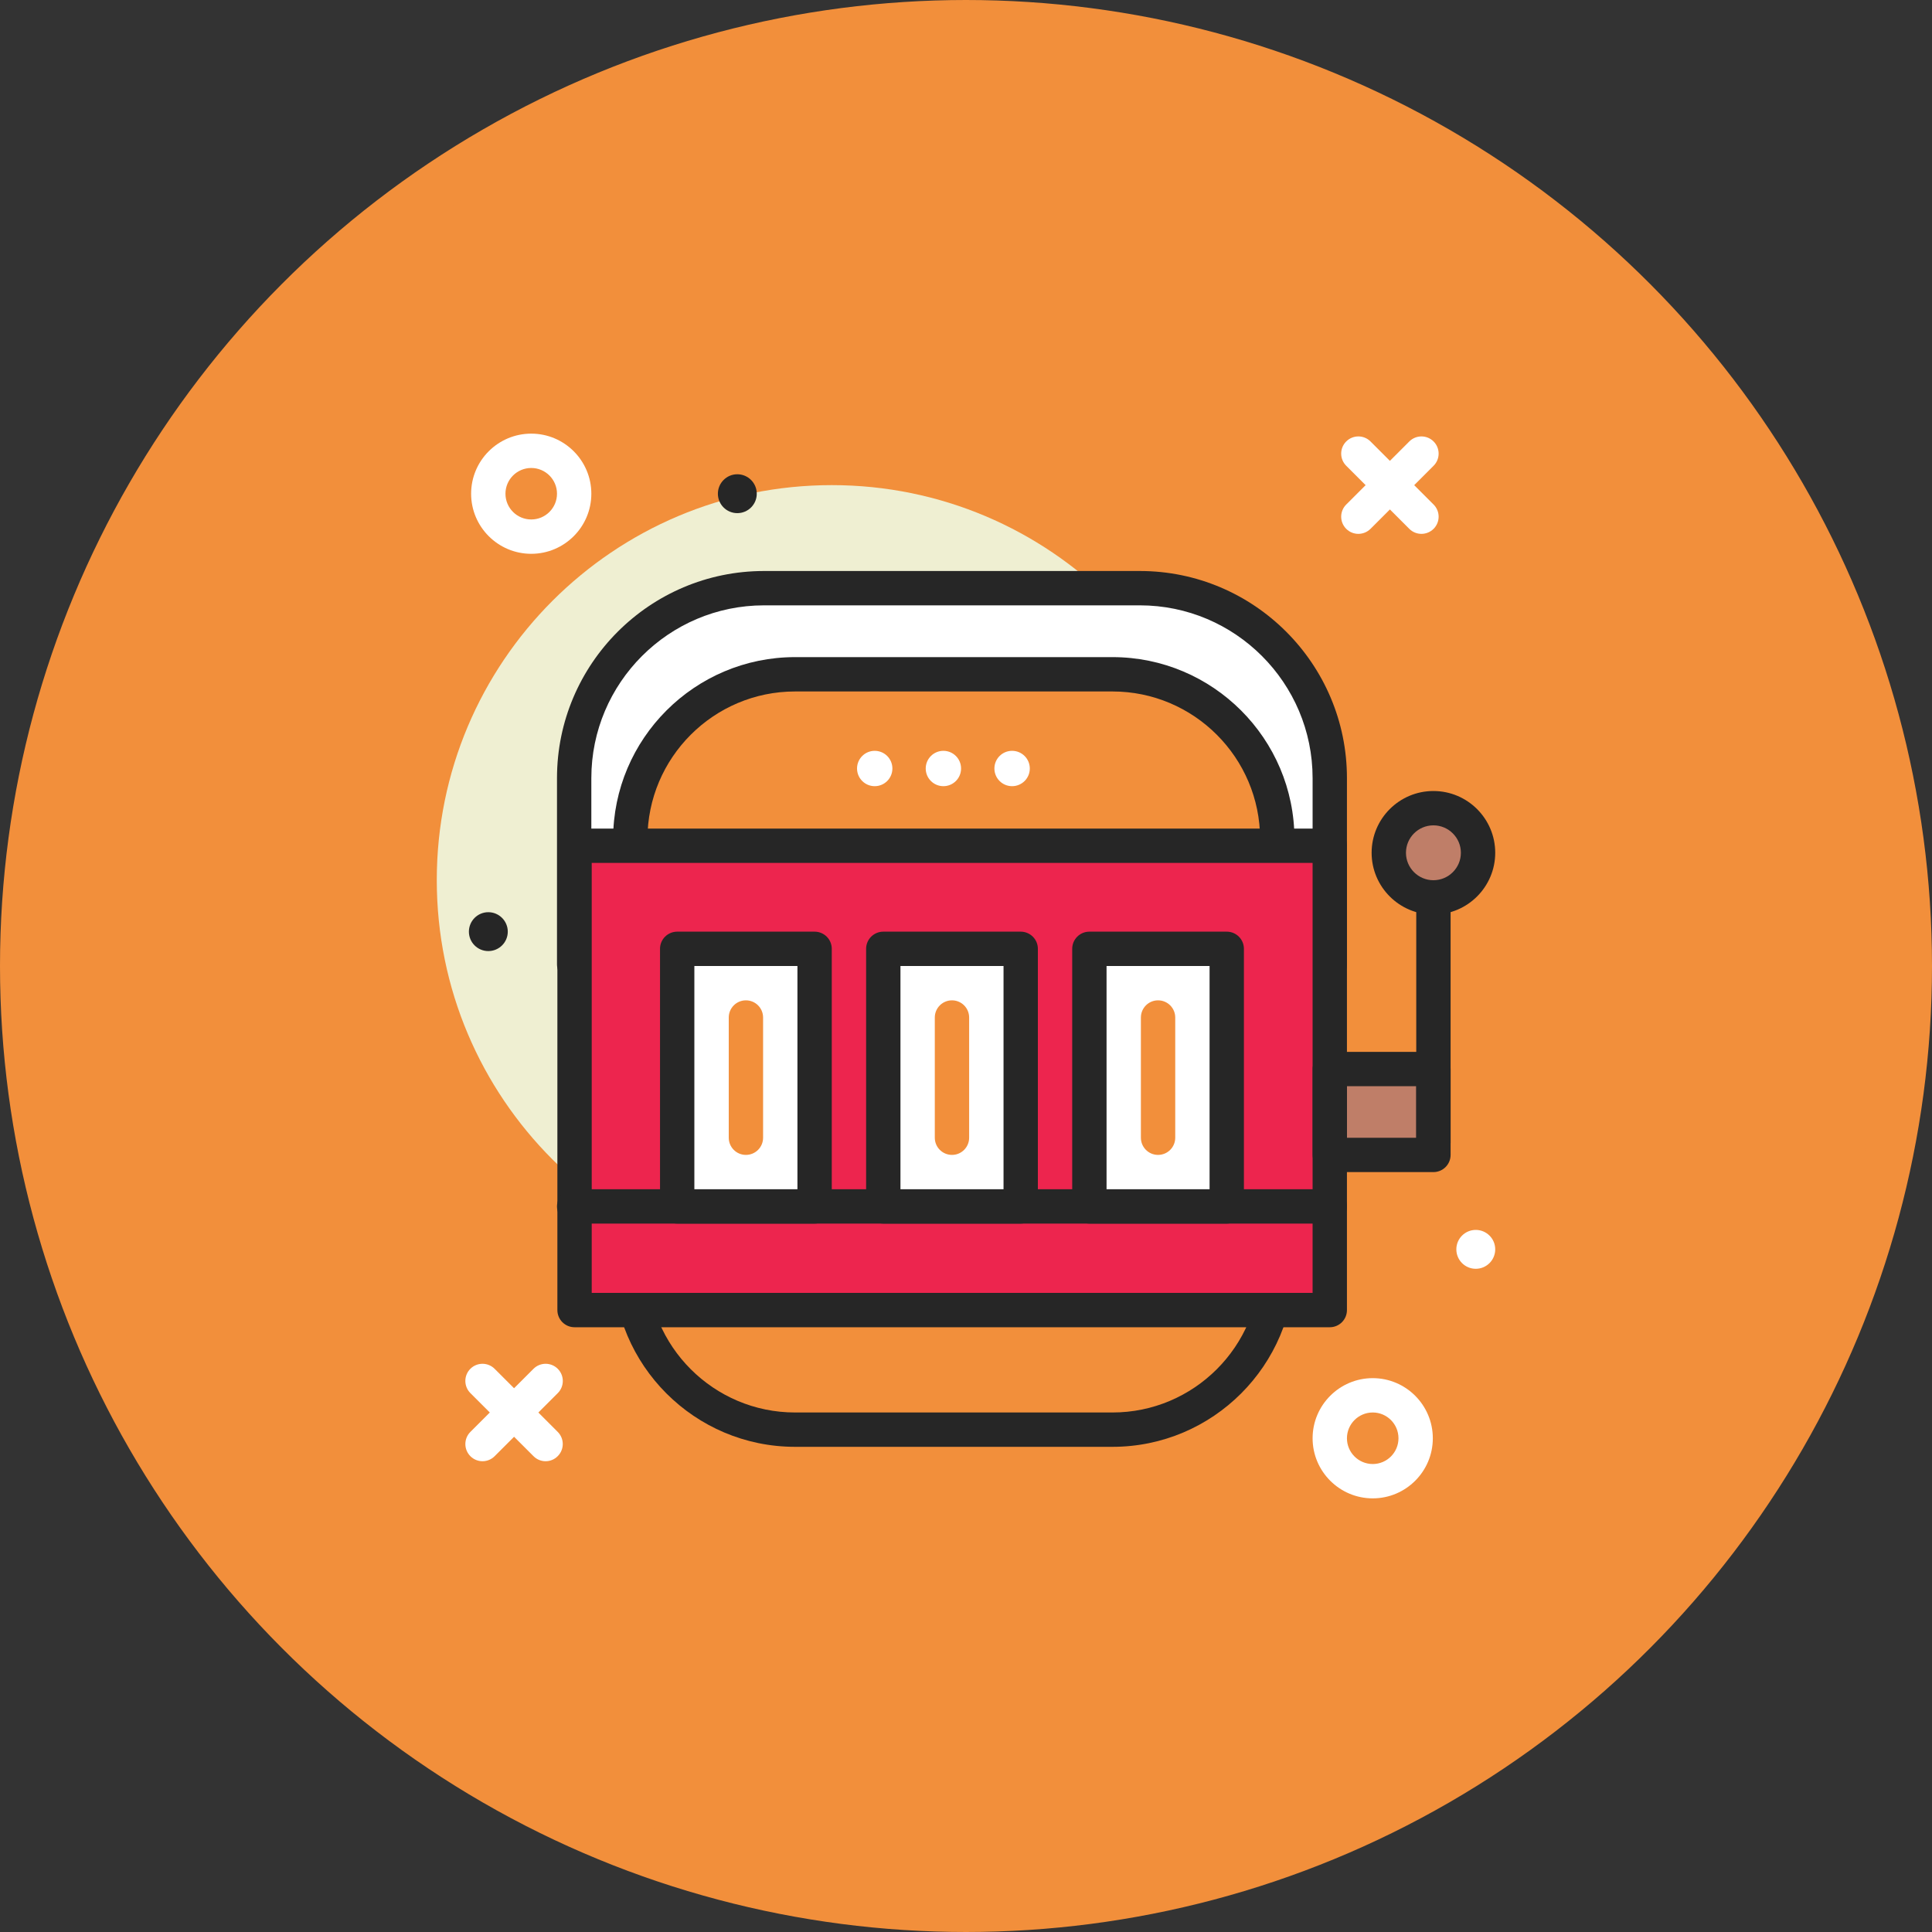 <svg width="40" height="40" viewBox="0 0 40 40" fill="none" xmlns="http://www.w3.org/2000/svg">
<rect x="0" y="0" width="40" height="40" fill="#333333" stroke="none"/>
<circle cx="20" cy="20" r="19.5" fill="#F28F3B" stroke="#F28F3B"/>
<path d="M17.221 26.4C21.738 26.4 25.399 22.739 25.399 18.222C25.399 13.706 21.738 10.044 17.221 10.044C12.704 10.044 9.043 13.706 9.043 18.222C9.043 22.739 12.704 26.4 17.221 26.4Z" fill="#EFEFD2"/>
<path d="M10.999 11.466C10.312 11.466 9.754 10.908 9.754 10.222C9.754 9.536 10.312 8.978 10.999 8.978C11.685 8.978 12.243 9.536 12.243 10.222C12.243 10.908 11.685 11.466 10.999 11.466ZM10.999 9.689C10.704 9.689 10.465 9.928 10.465 10.222C10.465 10.516 10.704 10.755 10.999 10.755C11.293 10.755 11.532 10.516 11.532 10.222C11.532 9.928 11.293 9.689 10.999 9.689Z" fill="white"/>
<path d="M28.421 31.022C27.735 31.022 27.176 30.464 27.176 29.778C27.176 29.091 27.735 28.533 28.421 28.533C29.107 28.533 29.665 29.091 29.665 29.778C29.665 30.464 29.107 31.022 28.421 31.022ZM28.421 29.244C28.127 29.244 27.887 29.483 27.887 29.778C27.887 30.072 28.127 30.311 28.421 30.311C28.715 30.311 28.954 30.072 28.954 29.778C28.954 29.483 28.715 29.244 28.421 29.244Z" fill="white"/>
<path d="M29.429 11.053C29.338 11.053 29.247 11.018 29.178 10.949L27.872 9.643C27.733 9.504 27.733 9.279 27.872 9.14C28.011 9.001 28.236 9.001 28.375 9.14L29.681 10.446C29.82 10.585 29.82 10.81 29.681 10.949C29.611 11.018 29.52 11.053 29.429 11.053Z" fill="white"/>
<path d="M28.123 11.053C28.032 11.053 27.941 11.018 27.872 10.949C27.733 10.81 27.733 10.585 27.872 10.446L29.178 9.14C29.317 9.001 29.542 9.001 29.681 9.14C29.82 9.279 29.82 9.504 29.681 9.643L28.375 10.949C28.305 11.018 28.214 11.053 28.123 11.053Z" fill="white"/>
<path d="M11.296 30.253C11.205 30.253 11.114 30.218 11.045 30.148L9.738 28.842C9.6 28.703 9.6 28.478 9.738 28.34C9.877 28.201 10.102 28.201 10.241 28.34L11.547 29.646C11.686 29.785 11.686 30.01 11.547 30.148C11.478 30.218 11.387 30.253 11.296 30.253Z" fill="white"/>
<path d="M9.99 30.253C9.899 30.253 9.808 30.218 9.739 30.149C9.6 30.01 9.6 29.785 9.739 29.646L11.045 28.34C11.184 28.201 11.409 28.201 11.548 28.34C11.687 28.479 11.687 28.704 11.548 28.843L10.241 30.149C10.172 30.218 10.081 30.253 9.99 30.253Z" fill="white"/>
<path d="M27.532 19.965H11.888V16.11C11.888 13.938 13.648 12.178 15.82 12.178H23.6C25.772 12.178 27.532 13.938 27.532 16.11V19.965Z" fill="white"/>
<path d="M27.532 20.321H11.887C11.691 20.321 11.532 20.162 11.532 19.965V16.11C11.532 13.746 13.455 11.822 15.819 11.822H23.6C25.964 11.822 27.887 13.746 27.887 16.11V19.965C27.887 20.162 27.729 20.321 27.532 20.321ZM12.243 19.61H27.176V16.11C27.176 14.138 25.572 12.533 23.6 12.533H15.819C13.848 12.533 12.243 14.138 12.243 16.11V19.61H12.243Z" fill="#262626"/>
<path d="M15.265 10.624C15.488 10.624 15.668 10.444 15.668 10.222C15.668 10 15.488 9.819 15.265 9.819C15.043 9.819 14.863 10 14.863 10.222C14.863 10.444 15.043 10.624 15.265 10.624Z" fill="#262626"/>
<path d="M30.554 26.269C30.776 26.269 30.957 26.089 30.957 25.866C30.957 25.644 30.776 25.464 30.554 25.464C30.332 25.464 30.152 25.644 30.152 25.866C30.152 26.089 30.332 26.269 30.554 26.269Z" fill="white"/>
<path d="M23.033 29.6H16.461C14.577 29.6 13.05 28.072 13.05 26.188V17.372C13.05 15.488 14.577 13.96 16.461 13.96H23.033C24.917 13.96 26.444 15.488 26.444 17.372V26.188C26.444 28.072 24.917 29.6 23.033 29.6Z" fill="#F28F3B"/>
<path d="M23.033 29.955H16.461C14.384 29.955 12.694 28.266 12.694 26.189V17.372C12.694 15.295 14.384 13.605 16.461 13.605H23.033C25.11 13.605 26.8 15.295 26.8 17.372V26.189C26.8 28.266 25.11 29.955 23.033 29.955ZM16.461 14.316C14.776 14.316 13.405 15.687 13.405 17.372V26.189C13.405 27.873 14.776 29.244 16.461 29.244H23.033C24.718 29.244 26.089 27.873 26.089 26.189V17.372C26.089 15.687 24.718 14.316 23.033 14.316H16.461Z" fill="#262626"/>
<path d="M10.11 19.691C10.332 19.691 10.513 19.511 10.513 19.289C10.513 19.067 10.332 18.886 10.11 18.886C9.888 18.886 9.708 19.067 9.708 19.289C9.708 19.511 9.888 19.691 10.11 19.691Z" fill="#262626"/>
<path d="M11.895 17.511H27.532V27.124H11.895V17.511Z" fill="#ED254E"/>
<path d="M27.532 27.479H11.895C11.699 27.479 11.54 27.32 11.54 27.124V17.511C11.54 17.314 11.699 17.155 11.895 17.155H27.532C27.728 17.155 27.887 17.314 27.887 17.511V27.124C27.887 27.32 27.728 27.479 27.532 27.479ZM12.251 26.768H27.176V17.866H12.251V26.768Z" fill="#262626"/>
<path d="M27.532 25.333H11.887C11.691 25.333 11.532 25.174 11.532 24.978C11.532 24.781 11.691 24.622 11.887 24.622H27.532C27.729 24.622 27.887 24.781 27.887 24.978C27.887 25.174 27.729 25.333 27.532 25.333Z" fill="#262626"/>
<path d="M27.532 22.133H29.677V23.911H27.532V22.133Z" fill="#BF7E68"/>
<path d="M29.677 24.267H27.532C27.335 24.267 27.177 24.108 27.177 23.911V22.133C27.177 21.937 27.335 21.778 27.532 21.778H29.677C29.874 21.778 30.033 21.937 30.033 22.133V23.911C30.033 24.108 29.874 24.267 29.677 24.267ZM27.888 23.556H29.322V22.489H27.888V23.556Z" fill="#262626"/>
<path d="M29.677 24.015C29.481 24.015 29.322 23.856 29.322 23.66V18.579C29.322 18.383 29.481 18.224 29.677 18.224C29.874 18.224 30.033 18.383 30.033 18.579V23.66C30.033 23.856 29.874 24.015 29.677 24.015Z" fill="#262626"/>
<path d="M29.677 18.579C30.188 18.579 30.601 18.166 30.601 17.656C30.601 17.145 30.188 16.732 29.677 16.732C29.167 16.732 28.754 17.145 28.754 17.656C28.754 18.166 29.167 18.579 29.677 18.579Z" fill="#BF7E68"/>
<path d="M29.677 18.935C28.972 18.935 28.398 18.361 28.398 17.656C28.398 16.95 28.972 16.377 29.677 16.377C30.383 16.377 30.957 16.95 30.957 17.656C30.957 18.361 30.383 18.935 29.677 18.935ZM29.677 17.088C29.364 17.088 29.109 17.342 29.109 17.656C29.109 17.969 29.364 18.224 29.677 18.224C29.991 18.224 30.246 17.969 30.246 17.656C30.246 17.343 29.991 17.088 29.677 17.088Z" fill="#262626"/>
<path d="M22.554 19.645H25.399V24.978H22.554V19.645Z" fill="white"/>
<path d="M25.399 25.333H22.554C22.358 25.333 22.199 25.174 22.199 24.977V19.644C22.199 19.448 22.358 19.289 22.554 19.289H25.399C25.595 19.289 25.754 19.448 25.754 19.644V24.977C25.754 25.174 25.595 25.333 25.399 25.333ZM22.91 24.622H25.043V20H22.91V24.622Z" fill="#262626"/>
<path d="M14.021 19.645H16.865V24.978H14.021V19.645Z" fill="white"/>
<path d="M16.865 25.333H14.021C13.824 25.333 13.665 25.174 13.665 24.977V19.644C13.665 19.448 13.824 19.289 14.021 19.289H16.865C17.062 19.289 17.221 19.448 17.221 19.644V24.977C17.221 25.174 17.062 25.333 16.865 25.333ZM14.376 24.622H16.51V20H14.376V24.622Z" fill="#262626"/>
<path d="M18.288 19.645H21.132V24.978H18.288V19.645Z" fill="white"/>
<path d="M21.132 25.333H18.288C18.091 25.333 17.932 25.174 17.932 24.977V19.644C17.932 19.448 18.091 19.289 18.288 19.289H21.132C21.329 19.289 21.488 19.448 21.488 19.644V24.977C21.488 25.174 21.329 25.333 21.132 25.333ZM18.643 24.622H20.777V20H18.643V24.622Z" fill="#262626"/>
<path d="M23.976 23.911C23.78 23.911 23.621 23.752 23.621 23.555V21.067C23.621 20.87 23.78 20.711 23.976 20.711C24.173 20.711 24.332 20.87 24.332 21.067V23.555C24.332 23.752 24.173 23.911 23.976 23.911Z" fill="#F28F3B"/>
<path d="M19.71 23.911C19.513 23.911 19.354 23.752 19.354 23.555V21.067C19.354 20.87 19.513 20.711 19.71 20.711C19.906 20.711 20.065 20.87 20.065 21.067V23.555C20.065 23.752 19.906 23.911 19.71 23.911Z" fill="#F28F3B"/>
<path d="M15.443 23.911C15.247 23.911 15.088 23.752 15.088 23.555V21.067C15.088 20.87 15.247 20.711 15.443 20.711C15.64 20.711 15.799 20.87 15.799 21.067V23.555C15.799 23.752 15.64 23.911 15.443 23.911Z" fill="#F28F3B"/>
<path d="M18.11 16.277C18.312 16.277 18.476 16.113 18.476 15.911C18.476 15.709 18.312 15.545 18.11 15.545C17.908 15.545 17.744 15.709 17.744 15.911C17.744 16.113 17.908 16.277 18.11 16.277Z" fill="white"/>
<path d="M19.532 16.277C19.734 16.277 19.898 16.113 19.898 15.911C19.898 15.709 19.734 15.545 19.532 15.545C19.33 15.545 19.166 15.709 19.166 15.911C19.166 16.113 19.33 16.277 19.532 16.277Z" fill="white"/>
<path d="M20.954 16.277C21.157 16.277 21.321 16.113 21.321 15.911C21.321 15.709 21.157 15.545 20.954 15.545C20.752 15.545 20.588 15.709 20.588 15.911C20.588 16.113 20.752 16.277 20.954 16.277Z" fill="white"/>
</svg>
